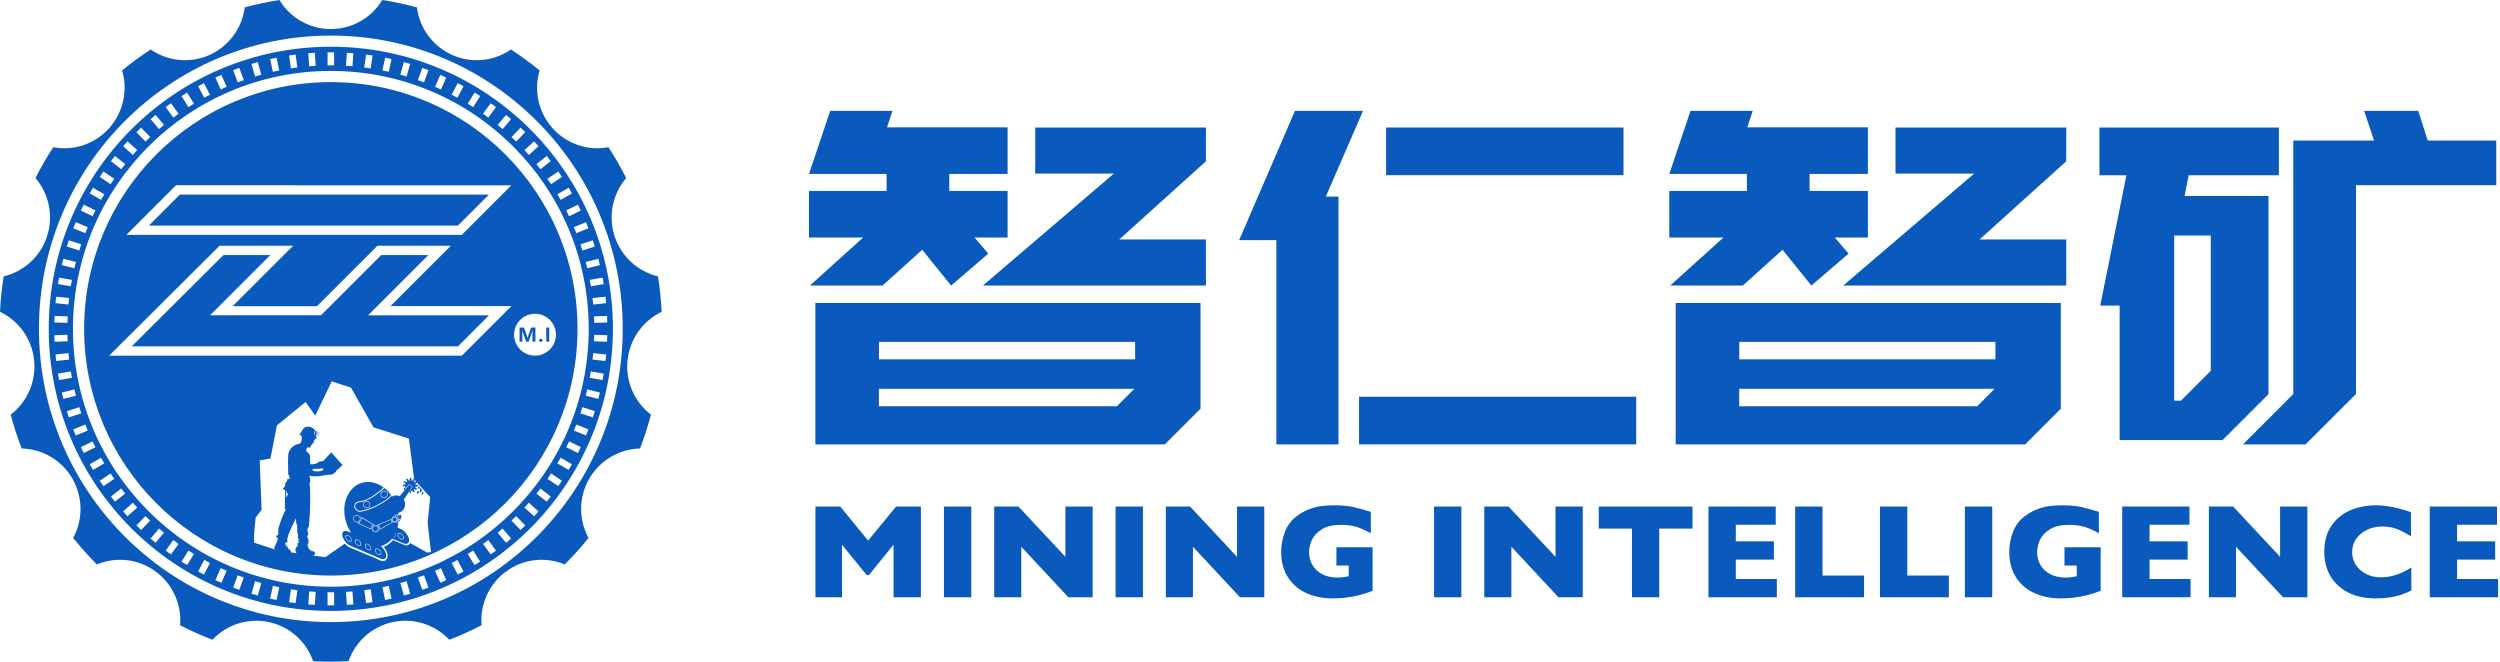 <?xml version="1.0" encoding="UTF-8"?>
<svg width="136px" height="36px" viewBox="0 0 136 36" version="1.1" xmlns="http://www.w3.org/2000/svg" xmlns:xlink="http://www.w3.org/1999/xlink">
    <!-- Generator: Sketch 63.1 (92452) - https://sketch.com -->
    <title>画板</title>
    <desc>Created with Sketch.</desc>
    <g id="画板" stroke="none" stroke-width="1" fill="none" fill-rule="evenodd">
        <g id="编组-4">
            <g id="编组-3备份" transform="translate(44.01, 6.03)" fill="#0A5ABD" fill-rule="nonzero">
                <g id="编组-2">
                    <g id="编组备份">
                        <path d="M19.357,18.144 C20.112,17.382 20.367,17.144 21.298,16.203 L21.298,10.454 L0.346,10.454 L0.346,18.144 L19.357,18.144 Z M3.802,16.071 L3.802,15.12 L17.697,15.12 C17.282,15.532 16.965,15.849 16.747,16.071 L3.802,16.071 Z M17.74,13.516 L3.806,13.516 L3.806,12.567 L17.74,12.567 L17.74,13.516 Z" id="形状结合"></path>
                        <polygon id="路径" points="4 9.504 6.159 7.557 7.729 9.504 9.752 7.767 9.005 6.891 10.803 6.891 10.803 4.355 7.631 4.355 7.631 3.433 10.803 3.433 10.803 0.897 4.245 0.897 4.539 0 1.153 0 -1.84172677e-15 3.433 4.22 3.433 4.22 4.355 -1.84172677e-15 4.355 -1.84172677e-15 6.891 2.945 6.891 0.049 9.504"></polygon>
                        <polygon id="路径-2" points="12.306 0.907 21.595 0.907 21.592 2.744 16.878 6.998 21.594 6.998 21.594 9.504 9.461 9.504 16.584 3.413 12.306 3.413"></polygon>
                    </g>
                    <g id="编组备份-2" transform="translate(46.8, 0)">
                        <path d="M19.357,18.144 C20.112,17.382 20.367,17.144 21.298,16.203 L21.298,10.454 L0.346,10.454 L0.346,18.144 L19.357,18.144 Z M3.802,16.071 L3.802,15.12 L17.697,15.12 C17.282,15.532 16.965,15.849 16.747,16.071 L3.802,16.071 Z M17.74,13.516 L3.806,13.516 L3.806,12.567 L17.74,12.567 L17.74,13.516 Z" id="形状结合"></path>
                        <polygon id="路径" points="4 9.504 6.159 7.557 7.729 9.504 9.752 7.767 9.005 6.891 10.803 6.891 10.803 4.355 7.631 4.355 7.631 3.433 10.803 3.433 10.803 0.897 4.245 0.897 4.539 0 1.153 0 -1.84172677e-15 3.433 4.22 3.433 4.22 4.355 -1.84172677e-15 4.355 -1.84172677e-15 6.891 2.945 6.891 0.049 9.504"></polygon>
                        <polygon id="路径-2" points="12.306 0.907 21.595 0.907 21.592 2.744 16.878 6.998 21.594 6.998 21.594 9.504 9.461 9.504 16.584 3.413 12.306 3.413"></polygon>
                    </g>
                    <g id="编组备份" transform="translate(23.4, 0)">
                        <polygon id="路径" points="5.406 18.144 5.406 4.664 4.715 4.664 6.739 0 3.036 0 0 7.034 2.024 7.034 2.024 18.144"></polygon>
                        <polygon id="路径" points="20.909 3.499 20.909 0.907 7.992 0.907 7.992 3.499"></polygon>
                        <polygon id="路径备份" points="21.6 18.144 21.6 15.552 6.523 15.552 6.523 18.144"></polygon>
                    </g>
                    <g id="编组备份" transform="translate(70.2, 0)">
                        <polygon id="路径" points="11.212 18.144 13.956 15.405 13.956 4.044 21.587 4.044 21.587 1.615 17.857 1.615 17.343 -2.45563569e-15 14.398 -2.45563569e-15 14.938 1.615 10.545 1.615 10.545 15.405 7.811 18.144"></polygon>
                        <path d="M6.701,17.908 C7.367,17.237 8.339,16.267 9.196,15.411 L9.196,4.632 L7.951,4.632 L4.631,4.632 L4.854,3.504 L9.762,3.504 L9.762,0.906 L-5.17623278e-14,0.906 L-5.17623278e-14,3.504 L1.467,3.504 L0.043,10.595 L1.098,10.595 L1.098,17.908 L6.701,17.908 Z M4.066,15.768 L4.066,6.782 L6.055,6.782 L6.055,14.143 C5.504,14.696 4.909,15.288 4.432,15.768 L4.066,15.768 Z" id="形状结合"></path>
                    </g>
                    <path d="M1.795,26.46 L1.795,23.602 L3.14,25.257 L3.258,25.257 L4.599,23.602 L4.599,26.46 L6.087,26.46 L6.087,21.526 L4.738,21.526 L3.215,23.377 L1.698,21.526 L0.349,21.526 L0.349,26.46 L1.795,26.46 Z M8.828,26.46 L8.828,21.526 L7.34,21.526 L7.34,26.46 L8.828,26.46 Z M11.548,26.46 L11.548,23.712 L14.107,26.46 L15.431,26.46 L15.431,21.526 L13.947,21.526 L13.947,24.26 L11.395,21.526 L10.074,21.526 L10.074,26.46 L11.548,26.46 Z M18.165,26.46 L18.165,21.526 L16.677,21.526 L16.677,26.46 L18.165,26.46 Z M20.885,26.46 L20.885,23.712 L23.444,26.46 L24.768,26.46 L24.768,21.526 L23.284,21.526 L23.284,24.26 L20.731,21.526 L19.411,21.526 L19.411,26.46 L20.885,26.46 Z M28.477,26.524 C28.726,26.524 28.963,26.51 29.187,26.483 C29.411,26.456 29.636,26.416 29.862,26.364 C29.995,26.331 30.096,26.303 30.166,26.282 C30.236,26.261 30.309,26.237 30.385,26.211 C30.461,26.185 30.552,26.152 30.659,26.111 L30.659,26.111 L30.659,23.74 L28.691,23.74 L28.691,24.734 L29.36,24.734 L29.36,25.314 C29.146,25.364 28.945,25.389 28.755,25.389 C28.423,25.389 28.139,25.325 27.904,25.198 C27.669,25.071 27.493,24.903 27.377,24.693 C27.261,24.483 27.203,24.253 27.203,24.004 C27.203,23.793 27.253,23.574 27.354,23.349 C27.455,23.123 27.634,22.929 27.892,22.767 C28.149,22.604 28.493,22.523 28.922,22.523 C29.295,22.523 29.605,22.567 29.855,22.655 C30.104,22.743 30.34,22.852 30.563,22.982 L30.563,22.982 L30.563,21.815 C30.226,21.708 29.916,21.622 29.634,21.557 C29.352,21.491 28.993,21.459 28.559,21.459 C28.296,21.459 28.055,21.474 27.836,21.505 C27.618,21.536 27.394,21.597 27.165,21.688 C26.936,21.78 26.71,21.912 26.487,22.085 C26.217,22.294 26.016,22.572 25.884,22.92 C25.752,23.268 25.686,23.622 25.686,23.983 C25.686,24.543 25.814,25.015 26.069,25.399 C26.324,25.784 26.664,26.067 27.089,26.25 C27.514,26.433 27.976,26.524 28.477,26.524 Z M35.489,26.46 L35.489,21.526 L34.002,21.526 L34.002,26.46 L35.489,26.46 Z M38.209,26.46 L38.209,23.712 L40.768,26.46 L42.092,26.46 L42.092,21.526 L40.608,21.526 L40.608,24.26 L38.056,21.526 L36.735,21.526 L36.735,26.46 L38.209,26.46 Z M46.254,26.46 L46.254,22.726 L48.062,22.726 L48.062,21.526 L42.961,21.526 L42.961,22.726 L44.769,22.726 L44.769,26.46 L46.254,26.46 Z M52.65,26.46 L52.65,25.467 L50.418,25.467 L50.418,24.413 L52.49,24.413 L52.49,23.42 L50.418,23.42 L50.418,22.516 L52.59,22.516 L52.59,21.526 L48.93,21.526 L48.93,26.46 L52.65,26.46 Z M57.395,26.46 L57.395,25.278 L55.135,25.278 L55.135,21.526 L53.647,21.526 L53.647,26.46 L57.395,26.46 Z M62.008,26.46 L62.008,25.278 L59.748,25.278 L59.748,21.526 L58.26,21.526 L58.26,26.46 L62.008,26.46 Z M64.368,26.46 L64.368,21.526 L62.88,21.526 L62.88,26.46 L64.368,26.46 Z M68.084,26.524 C68.334,26.524 68.57,26.51 68.795,26.483 C69.019,26.456 69.244,26.416 69.469,26.364 C69.602,26.331 69.703,26.303 69.773,26.282 C69.843,26.261 69.916,26.237 69.992,26.211 C70.068,26.185 70.16,26.152 70.266,26.111 L70.266,26.111 L70.266,23.74 L68.298,23.74 L68.298,24.734 L68.967,24.734 L68.967,25.314 C68.754,25.364 68.552,25.389 68.362,25.389 C68.03,25.389 67.746,25.325 67.511,25.198 C67.276,25.071 67.101,24.903 66.985,24.693 C66.868,24.483 66.81,24.253 66.81,24.004 C66.81,23.793 66.861,23.574 66.961,23.349 C67.062,23.123 67.241,22.929 67.499,22.767 C67.756,22.604 68.1,22.523 68.529,22.523 C68.902,22.523 69.213,22.567 69.462,22.655 C69.711,22.743 69.947,22.852 70.17,22.982 L70.17,22.982 L70.17,21.815 C69.833,21.708 69.524,21.622 69.241,21.557 C68.959,21.491 68.601,21.459 68.166,21.459 C67.903,21.459 67.662,21.474 67.444,21.505 C67.225,21.536 67.002,21.597 66.773,21.688 C66.544,21.78 66.318,21.912 66.095,22.085 C65.824,22.294 65.623,22.572 65.491,22.92 C65.36,23.268 65.294,23.622 65.294,23.983 C65.294,24.543 65.421,25.015 65.676,25.399 C65.931,25.784 66.271,26.067 66.696,26.25 C67.121,26.433 67.584,26.524 68.084,26.524 Z M75.157,26.46 L75.157,25.467 L72.925,25.467 L72.925,24.413 L74.997,24.413 L74.997,23.42 L72.925,23.42 L72.925,22.516 L75.097,22.516 L75.097,21.526 L71.438,21.526 L71.438,26.46 L75.157,26.46 Z M77.628,26.46 L77.628,23.712 L80.187,26.46 L81.511,26.46 L81.511,21.526 L80.027,21.526 L80.027,24.26 L77.475,21.526 L76.154,21.526 L76.154,26.46 L77.628,26.46 Z M85.22,26.524 C85.453,26.524 85.678,26.51 85.895,26.483 C86.112,26.456 86.327,26.41 86.541,26.346 C86.754,26.282 86.963,26.197 87.167,26.09 L87.167,26.09 L87.167,24.84 C87.013,24.938 86.863,25.022 86.717,25.093 C86.571,25.164 86.391,25.229 86.178,25.287 C85.964,25.345 85.738,25.374 85.498,25.374 C85.201,25.374 84.935,25.313 84.699,25.191 C84.463,25.069 84.278,24.904 84.145,24.696 C84.012,24.489 83.946,24.26 83.946,24.011 C83.946,23.729 84.022,23.482 84.174,23.271 C84.326,23.059 84.526,22.897 84.775,22.783 C85.024,22.669 85.293,22.612 85.58,22.612 C85.902,22.612 86.183,22.663 86.422,22.763 C86.66,22.864 86.902,22.991 87.146,23.142 L87.146,23.142 L87.146,21.833 C86.436,21.583 85.802,21.459 85.242,21.459 C84.867,21.459 84.51,21.509 84.172,21.61 C83.834,21.711 83.532,21.867 83.268,22.078 C83.003,22.289 82.797,22.555 82.65,22.874 C82.503,23.193 82.429,23.565 82.429,23.99 C82.429,24.36 82.492,24.7 82.616,25.009 C82.741,25.319 82.928,25.59 83.179,25.821 C83.429,26.052 83.725,26.227 84.065,26.346 C84.406,26.465 84.791,26.524 85.22,26.524 Z M91.887,26.46 L91.887,25.467 L89.655,25.467 L89.655,24.413 L91.727,24.413 L91.727,23.42 L89.655,23.42 L89.655,22.516 L91.827,22.516 L91.827,21.526 L88.168,21.526 L88.168,26.46 L91.887,26.46 Z" id="MININGINTELLIGENCE"></path>
                </g>
            </g>
            <g id="logo备份">
                <path d="M17.997,1.935 C26.767,1.935 33.876,9.077 33.876,17.888 C33.876,26.699 26.767,33.842 17.997,33.842 C9.228,33.842 2.119,26.699 2.119,17.888 C2.119,9.077 9.228,1.935 17.997,1.935 M20.796,0 C21.432,0.1 22.061,0.234 22.681,0.401 C22.825,1.54 23.552,2.521 24.599,2.99 C25.643,3.458 26.856,3.344 27.796,2.691 C28.335,3.043 28.856,3.423 29.355,3.831 C29.027,4.93 29.294,6.121 30.06,6.976 C30.822,7.829 31.976,8.221 33.101,8.009 C33.452,8.55 33.774,9.109 34.066,9.685 C33.32,10.556 33.08,11.753 33.433,12.844 C33.785,13.936 34.68,14.766 35.795,15.035 C35.896,15.674 35.962,16.317 35.995,16.962 C34.96,17.458 34.258,18.456 34.139,19.596 C34.02,20.737 34.502,21.858 35.412,22.556 C35.247,23.18 35.048,23.794 34.817,24.397 C33.671,24.428 32.624,25.052 32.052,26.046 C31.48,27.04 31.466,28.259 32.015,29.266 C31.61,29.768 31.179,30.249 30.723,30.706 C29.669,30.264 28.46,30.407 27.538,31.082 C26.611,31.759 26.103,32.87 26.198,34.014 C25.626,34.309 25.039,34.572 24.439,34.803 C23.655,33.967 22.492,33.602 21.371,33.84 C20.251,34.079 19.337,34.886 18.962,35.969 C18.643,35.986 18.321,35.995 17.998,35.995 C17.674,35.995 17.353,35.986 17.034,35.969 C16.659,34.886 15.745,34.079 14.624,33.84 C13.504,33.602 12.34,33.967 11.557,34.803 C10.957,34.572 10.369,34.309 9.798,34.014 C9.892,32.87 9.384,31.759 8.457,31.082 C7.534,30.407 6.326,30.264 5.271,30.706 C4.815,30.249 4.384,29.768 3.98,29.266 C4.527,28.257 4.512,27.037 3.941,26.043 C3.371,25.048 2.323,24.424 1.177,24.397 C0.946,23.794 0.747,23.18 0.582,22.556 C1.494,21.858 1.976,20.735 1.855,19.593 C1.737,18.453 1.035,17.456 0,16.962 C0.032,16.317 0.099,15.674 0.199,15.035 C1.315,14.769 2.21,13.94 2.561,12.849 C2.915,11.756 2.676,10.558 1.929,9.685 C2.221,9.109 2.543,8.55 2.894,8.009 C4.019,8.221 5.173,7.83 5.935,6.976 C6.701,6.121 6.968,4.931 6.64,3.831 C7.139,3.423 7.66,3.043 8.199,2.691 C9.139,3.344 10.351,3.458 11.395,2.99 C12.442,2.521 13.169,1.54 13.313,0.401 C13.934,0.234 14.563,0.1 15.198,0 C15.79,0.98 16.852,1.58 17.997,1.58 C19.142,1.58 20.204,0.98 20.796,0 Z" id="形状" fill="#0A5ABD"></path>
                <path d="M32.975,19.284 L32.938,19.637 L32.233,19.563 L32.27,19.21 L32.975,19.284 Z M30.368,9.33 L30.567,9.624 L29.979,10.02 L29.781,9.727 L30.368,9.33 Z M30.935,10.214 L31.113,10.521 L30.499,10.875 L30.321,10.568 L30.935,10.214 Z M33.024,17.186 L33.036,17.541 L32.328,17.565 L32.315,17.211 L33.024,17.186 Z M33.036,18.236 L33.024,18.59 L32.315,18.566 L32.328,18.211 L33.036,18.236 Z M19.223,32.881 L18.87,32.906 L18.82,32.199 L19.174,32.174 L19.223,32.881 Z M20.266,32.759 L19.915,32.809 L19.816,32.107 L20.167,32.057 L20.266,32.759 Z M21.298,32.565 L20.951,32.639 L20.804,31.945 L21.151,31.871 L21.298,32.565 Z M22.314,32.299 L21.973,32.397 L21.777,31.715 L22.118,31.617 L22.314,32.299 Z M23.308,31.963 L22.975,32.084 L22.733,31.417 L23.066,31.296 L23.308,31.963 Z M24.277,31.558 L23.953,31.702 L23.665,31.054 L23.989,30.91 L24.277,31.558 Z M25.216,31.087 L24.903,31.253 L24.57,30.627 L24.883,30.461 L25.216,31.087 Z M26.119,30.551 L25.818,30.739 L25.442,30.137 L25.743,29.949 L26.119,30.551 Z M26.982,29.954 L26.695,30.162 L26.279,29.588 L26.565,29.38 L26.982,29.954 Z M27.802,29.298 L27.53,29.525 L27.074,28.982 L27.346,28.754 L27.802,29.298 Z M28.574,28.586 L28.319,28.832 L27.826,28.322 L28.081,28.076 L28.574,28.586 Z M29.294,27.822 L29.057,28.086 L28.53,27.611 L28.767,27.348 L29.294,27.822 Z M29.96,27.009 L29.741,27.289 L29.182,26.852 L29.401,26.573 L29.96,27.009 Z M30.567,26.153 L30.368,26.447 L29.781,26.05 L29.979,25.756 L30.567,26.153 Z M31.113,25.256 L30.935,25.563 L30.321,25.208 L30.499,24.901 L31.113,25.256 Z M31.595,24.323 L31.439,24.642 L30.802,24.331 L30.957,24.012 L31.595,24.323 Z M32.01,23.359 L31.878,23.688 L31.22,23.422 L31.353,23.094 L32.01,23.359 Z M32.358,22.368 L32.248,22.705 L31.574,22.486 L31.683,22.149 L32.358,22.368 Z M32.635,21.355 L32.55,21.699 L31.862,21.528 L31.947,21.184 L32.635,21.355 Z M32.842,20.326 L32.78,20.675 L32.082,20.552 L32.143,20.203 L32.842,20.326 Z M18.87,2.871 L19.223,2.895 L19.174,3.603 L18.82,3.578 L18.87,2.871 Z M19.915,2.968 L20.266,3.017 L20.168,3.72 L19.816,3.67 L19.915,2.968 Z M20.951,3.138 L21.298,3.212 L21.151,3.905 L20.804,3.832 L20.951,3.138 Z M21.973,3.38 L22.314,3.478 L22.118,4.16 L21.777,4.062 L21.973,3.38 Z M22.975,3.693 L23.308,3.814 L23.066,4.48 L22.733,4.359 L22.975,3.693 Z M23.953,4.075 L24.277,4.219 L23.989,4.867 L23.665,4.722 L23.953,4.075 Z M24.902,4.524 L25.215,4.69 L24.883,5.317 L24.57,5.15 L24.902,4.524 Z M25.818,5.038 L26.119,5.226 L25.743,5.827 L25.442,5.639 L25.818,5.038 Z M26.695,5.615 L26.982,5.824 L26.565,6.397 L26.278,6.189 L26.695,5.615 Z M27.53,6.252 L27.802,6.48 L27.346,7.023 L27.075,6.795 L27.53,6.252 Z M28.319,6.945 L28.574,7.191 L28.081,7.701 L27.826,7.455 L28.319,6.945 Z M29.057,7.692 L29.294,7.955 L28.767,8.429 L28.53,8.166 L29.057,7.692 Z M29.741,8.488 L29.96,8.768 L29.401,9.204 L29.182,8.925 L29.741,8.488 Z M31.439,11.135 L31.595,11.454 L30.957,11.765 L30.802,11.446 L31.439,11.135 Z M31.878,12.089 L32.01,12.418 L31.353,12.684 L31.22,12.355 L31.878,12.089 Z M32.248,13.072 L32.358,13.409 L31.683,13.628 L31.574,13.291 L32.248,13.072 Z M32.55,14.078 L32.635,14.422 L31.947,14.593 L31.862,14.249 L32.55,14.078 Z M32.78,15.102 L32.842,15.452 L32.143,15.575 L32.082,15.225 L32.78,15.102 Z M32.938,16.14 L32.976,16.493 L32.27,16.567 L32.233,16.214 L32.938,16.14 Z M2.958,17.541 L2.971,17.186 L3.679,17.211 L3.667,17.565 L2.958,17.541 Z M3.019,16.492 L3.056,16.14 L3.762,16.214 L3.724,16.566 L3.019,16.492 Z M3.153,15.451 L3.214,15.102 L3.913,15.225 L3.851,15.574 L3.153,15.451 Z M3.359,14.421 L3.445,14.077 L4.133,14.249 L4.047,14.593 L3.359,14.421 Z M3.637,13.409 L3.746,13.072 L4.421,13.29 L4.311,13.628 L3.637,13.409 Z M3.984,12.418 L4.117,12.089 L4.774,12.355 L4.641,12.683 L3.984,12.418 Z M4.4,11.454 L4.555,11.135 L5.192,11.446 L5.037,11.765 L4.4,11.454 Z M4.882,10.521 L5.059,10.214 L5.673,10.569 L5.496,10.876 L4.882,10.521 Z M5.428,9.624 L5.626,9.33 L6.214,9.727 L6.015,10.021 L5.428,9.624 Z M6.035,8.767 L6.253,8.488 L6.812,8.925 L6.594,9.204 L6.035,8.767 Z M6.7,7.955 L6.937,7.692 L7.464,8.166 L7.227,8.429 L6.7,7.955 Z M7.421,7.191 L7.676,6.945 L8.168,7.455 L7.913,7.701 L7.421,7.191 Z M8.193,6.48 L8.464,6.252 L8.92,6.795 L8.648,7.023 L8.193,6.48 Z M9.012,5.824 L9.299,5.615 L9.716,6.189 L9.429,6.397 L9.012,5.824 Z M9.876,5.226 L10.176,5.038 L10.552,5.64 L10.251,5.827 L9.876,5.226 Z M10.779,4.691 L11.092,4.524 L11.425,5.15 L11.112,5.317 L10.779,4.691 Z M11.717,4.219 L12.041,4.075 L12.329,4.722 L12.006,4.867 L11.717,4.219 Z M12.686,3.814 L13.019,3.693 L13.262,4.359 L12.929,4.48 L12.686,3.814 Z M13.681,3.478 L14.022,3.38 L14.217,4.062 L13.876,4.16 L13.681,3.478 Z M14.697,3.212 L15.043,3.138 L15.191,3.832 L14.844,3.906 L14.697,3.212 Z M15.728,3.018 L16.079,2.968 L16.178,3.67 L15.827,3.72 L15.728,3.018 Z M16.771,2.895 L17.125,2.871 L17.174,3.578 L16.821,3.603 L16.771,2.895 Z M17.82,2.846 L18.175,2.846 L18.175,3.555 L17.82,3.555 L17.82,2.846 Z M18.175,32.93 L17.82,32.93 L17.82,32.221 L18.175,32.221 L18.175,32.93 Z M17.125,32.906 L16.771,32.881 L16.821,32.174 L17.174,32.199 L17.125,32.906 Z M16.079,32.809 L15.728,32.759 L15.827,32.057 L16.178,32.107 L16.079,32.809 Z M15.043,32.639 L14.697,32.565 L14.844,31.871 L15.191,31.945 L15.043,32.639 Z M14.022,32.396 L13.681,32.299 L13.876,31.617 L14.217,31.715 L14.022,32.396 Z M13.019,32.084 L12.686,31.963 L12.928,31.296 L13.261,31.417 L13.019,32.084 Z M12.041,31.702 L11.717,31.558 L12.006,30.91 L12.33,31.054 L12.041,31.702 Z M11.092,31.253 L10.779,31.086 L11.112,30.46 L11.425,30.627 L11.092,31.253 Z M10.177,30.739 L9.876,30.551 L10.252,29.949 L10.553,30.137 L10.177,30.739 Z M9.299,30.162 L9.013,29.953 L9.429,29.38 L9.716,29.588 L9.299,30.162 Z M8.464,29.525 L8.193,29.297 L8.649,28.754 L8.92,28.982 L8.464,29.525 Z M7.676,28.832 L7.421,28.585 L7.913,28.075 L8.169,28.322 L7.676,28.832 Z M6.938,28.085 L6.7,27.822 L7.227,27.347 L7.465,27.611 L6.938,28.085 Z M6.253,27.289 L6.035,27.009 L6.594,26.573 L6.812,26.852 L6.253,27.289 Z M5.626,26.447 L5.428,26.153 L6.015,25.756 L6.214,26.05 L5.626,26.447 Z M5.059,25.563 L4.882,25.256 L5.496,24.901 L5.673,25.208 L5.059,25.563 Z M4.555,24.642 L4.4,24.323 L5.037,24.012 L5.193,24.331 L4.555,24.642 Z M4.117,23.688 L3.984,23.359 L4.642,23.093 L4.774,23.422 L4.117,23.688 Z M3.746,22.705 L3.637,22.368 L4.311,22.149 L4.421,22.486 L3.746,22.705 Z M3.445,21.699 L3.359,21.355 L4.047,21.184 L4.133,21.528 L3.445,21.699 Z M3.215,20.675 L3.153,20.325 L3.851,20.203 L3.913,20.552 L3.215,20.675 Z M3.056,19.637 L3.019,19.284 L3.724,19.21 L3.761,19.563 L3.056,19.637 Z M2.971,18.59 L2.958,18.236 L3.667,18.211 L3.679,18.566 L2.971,18.59 Z M17.997,3.859 C25.745,3.859 32.026,10.14 32.026,17.888 C32.026,25.636 25.745,31.917 17.997,31.917 C10.249,31.917 3.968,25.636 3.968,17.888 C3.968,10.14 10.249,3.859 17.997,3.859 Z M17.997,2.542 C26.473,2.542 33.343,9.413 33.343,17.888 C33.343,26.364 26.473,33.234 17.997,33.234 C9.522,33.234 2.651,26.364 2.651,17.888 C2.651,9.413 9.522,2.542 17.997,2.542 Z" id="形状" fill="#0A5ABD"></path>
                <path d="M17.338,23.618 C17.334,23.616 17.33,23.617 17.328,23.621 C17.327,23.622 17.326,23.624 17.327,23.626 C17.327,23.628 17.328,23.63 17.33,23.631 L17.349,23.643 C17.353,23.645 17.358,23.643 17.36,23.639 C17.362,23.635 17.361,23.631 17.357,23.629 L17.338,23.618 Z" id="路径" fill="#0A5ABD" fill-rule="nonzero"></path>
                <path d="M17.32,23.67 L17.325,23.679 L17.328,23.68 C17.332,23.683 17.335,23.683 17.337,23.68 C17.341,23.677 17.342,23.672 17.34,23.668 L17.332,23.66 C17.331,23.658 17.329,23.657 17.327,23.657 C17.325,23.656 17.323,23.657 17.322,23.658 C17.32,23.659 17.319,23.661 17.318,23.663 C17.318,23.666 17.319,23.668 17.32,23.669" id="路径" fill="#0A5ABD" fill-rule="nonzero"></path>
                <path d="M17.31,23.549 C17.313,23.551 17.318,23.55 17.32,23.547 L17.342,23.52 C17.344,23.519 17.344,23.517 17.344,23.515 C17.344,23.513 17.344,23.511 17.342,23.51 C17.339,23.507 17.334,23.507 17.331,23.51 L17.307,23.536 C17.305,23.54 17.305,23.545 17.308,23.548 L17.31,23.549" id="路径" fill="#0A5ABD" fill-rule="nonzero"></path>
                <path d="M17.253,23.679 C17.254,23.682 17.255,23.685 17.257,23.687 C17.258,23.688 17.26,23.687 17.261,23.688 C17.263,23.688 17.265,23.688 17.267,23.686 C17.269,23.685 17.269,23.682 17.269,23.68 L17.272,23.664 C17.271,23.663 17.272,23.66 17.27,23.659 C17.272,23.658 17.273,23.657 17.274,23.653 L17.275,23.637 C17.276,23.633 17.273,23.629 17.268,23.628 C17.264,23.627 17.259,23.631 17.259,23.635 L17.257,23.65 C17.257,23.653 17.258,23.656 17.259,23.658 C17.257,23.659 17.256,23.661 17.256,23.662 L17.253,23.679 Z" id="路径" fill="#0A5ABD" fill-rule="nonzero"></path>
                <path d="M17.36,23.564 C17.361,23.628 17.321,23.681 17.27,23.684 C17.272,23.684 17.273,23.684 17.275,23.683 C17.327,23.684 17.369,23.63 17.369,23.564 C17.369,23.498 17.325,23.444 17.273,23.444 C17.271,23.444 17.27,23.444 17.269,23.445 C17.32,23.448 17.359,23.5 17.36,23.564" id="路径" fill="#0A5ABD" fill-rule="nonzero"></path>
                <path d="M17.297,23.549 C17.296,23.551 17.295,23.553 17.295,23.555 C17.295,23.557 17.296,23.559 17.297,23.56 L17.298,23.561 C17.303,23.564 17.306,23.563 17.309,23.559 L17.323,23.544 C17.326,23.541 17.326,23.536 17.323,23.533 C17.321,23.531 17.319,23.53 17.316,23.531 C17.314,23.531 17.312,23.532 17.31,23.534 L17.297,23.549 Z" id="路径" fill="#0A5ABD" fill-rule="nonzero"></path>
                <path d="M17.264,23.628 C17.265,23.629 17.265,23.629 17.266,23.629 C17.265,23.63 17.264,23.631 17.265,23.633 L17.269,23.645 C17.27,23.646 17.27,23.646 17.271,23.647 C17.272,23.647 17.272,23.647 17.273,23.647 C17.272,23.648 17.271,23.649 17.272,23.651 L17.273,23.655 C17.273,23.656 17.274,23.656 17.275,23.657 C17.274,23.658 17.274,23.658 17.275,23.659 L17.28,23.673 C17.28,23.674 17.28,23.674 17.281,23.675 C17.282,23.676 17.284,23.676 17.285,23.675 C17.286,23.674 17.287,23.672 17.287,23.67 L17.282,23.656 C17.281,23.656 17.281,23.655 17.28,23.655 C17.28,23.654 17.28,23.653 17.28,23.653 L17.279,23.648 C17.278,23.647 17.277,23.647 17.276,23.646 C17.277,23.645 17.277,23.644 17.276,23.642 L17.271,23.63 C17.271,23.629 17.27,23.628 17.269,23.628 C17.269,23.627 17.27,23.625 17.27,23.624 L17.26,23.598 C17.26,23.598 17.259,23.597 17.258,23.597 C17.259,23.596 17.259,23.595 17.258,23.594 L17.255,23.584 L17.268,23.602 C17.268,23.602 17.268,23.602 17.268,23.603 C17.269,23.603 17.27,23.603 17.27,23.603 C17.27,23.604 17.27,23.605 17.271,23.605 L17.277,23.613 C17.277,23.614 17.277,23.615 17.278,23.615 C17.278,23.615 17.279,23.614 17.28,23.615 C17.279,23.616 17.279,23.617 17.28,23.619 L17.291,23.634 L17.293,23.635 C17.294,23.636 17.296,23.636 17.297,23.635 C17.298,23.635 17.298,23.634 17.299,23.633 C17.299,23.632 17.299,23.631 17.298,23.63 L17.286,23.614 C17.285,23.613 17.284,23.613 17.283,23.613 C17.283,23.611 17.283,23.61 17.282,23.609 L17.277,23.601 L17.275,23.6 C17.275,23.599 17.274,23.598 17.274,23.597 L17.255,23.573 L17.256,23.573 L17.263,23.577 C17.264,23.578 17.265,23.578 17.266,23.577 C17.266,23.578 17.267,23.579 17.267,23.579 L17.292,23.593 C17.293,23.594 17.295,23.594 17.296,23.593 C17.296,23.594 17.297,23.595 17.297,23.596 L17.303,23.599 C17.305,23.6 17.307,23.599 17.308,23.598 C17.308,23.596 17.308,23.594 17.306,23.593 L17.301,23.59 C17.3,23.589 17.299,23.589 17.298,23.59 C17.297,23.589 17.297,23.588 17.296,23.587 L17.271,23.573 C17.27,23.572 17.269,23.572 17.268,23.572 C17.268,23.571 17.267,23.571 17.267,23.57 L17.258,23.565 L17.258,23.565 L17.274,23.559 C17.275,23.558 17.276,23.558 17.276,23.557 C17.277,23.558 17.277,23.558 17.278,23.557 L17.287,23.554 C17.288,23.554 17.289,23.553 17.29,23.552 C17.291,23.552 17.292,23.553 17.293,23.553 L17.32,23.543 C17.322,23.543 17.323,23.541 17.323,23.539 C17.322,23.538 17.322,23.537 17.321,23.536 C17.32,23.536 17.319,23.536 17.318,23.536 L17.29,23.545 C17.29,23.545 17.289,23.547 17.288,23.548 C17.287,23.547 17.286,23.547 17.284,23.547 L17.276,23.551 C17.275,23.55 17.274,23.552 17.274,23.553 C17.273,23.552 17.272,23.551 17.271,23.552 L17.257,23.556 C17.257,23.556 17.257,23.556 17.256,23.555 L17.277,23.531 C17.278,23.53 17.279,23.529 17.279,23.528 C17.279,23.527 17.278,23.526 17.277,23.526 C17.276,23.524 17.273,23.525 17.272,23.526 L17.252,23.549 L17.263,23.522 C17.262,23.521 17.263,23.52 17.262,23.519 C17.263,23.519 17.264,23.517 17.264,23.517 L17.266,23.512 C17.266,23.511 17.267,23.509 17.265,23.509 C17.267,23.508 17.268,23.507 17.268,23.506 L17.277,23.482 C17.278,23.481 17.278,23.48 17.277,23.479 C17.278,23.478 17.279,23.478 17.279,23.477 L17.284,23.467 C17.284,23.466 17.284,23.465 17.283,23.464 C17.283,23.463 17.282,23.463 17.281,23.462 C17.279,23.461 17.277,23.463 17.276,23.464 L17.273,23.475 C17.272,23.475 17.272,23.475 17.272,23.476 C17.272,23.476 17.272,23.477 17.273,23.477 C17.272,23.478 17.271,23.478 17.271,23.479 L17.261,23.504 C17.261,23.505 17.261,23.506 17.262,23.507 C17.261,23.507 17.26,23.508 17.259,23.509 L17.258,23.514 C17.257,23.515 17.258,23.516 17.258,23.517 C17.257,23.517 17.256,23.518 17.256,23.519 L17.247,23.541 L17.246,23.528 C17.246,23.528 17.246,23.527 17.245,23.526 C17.246,23.526 17.246,23.525 17.246,23.524 L17.243,23.494 C17.242,23.493 17.242,23.492 17.241,23.492 C17.242,23.491 17.242,23.49 17.242,23.489 L17.241,23.477 C17.241,23.476 17.24,23.475 17.24,23.475 C17.239,23.474 17.238,23.474 17.237,23.474 C17.235,23.474 17.233,23.476 17.234,23.478 L17.235,23.49 C17.235,23.491 17.235,23.491 17.236,23.492 C17.236,23.493 17.236,23.494 17.235,23.495 L17.238,23.525 C17.238,23.526 17.239,23.527 17.239,23.528 C17.239,23.528 17.239,23.529 17.239,23.53 L17.24,23.546 C17.24,23.545 17.24,23.546 17.239,23.547 L17.237,23.544 C17.236,23.543 17.236,23.542 17.235,23.542 C17.235,23.541 17.235,23.539 17.235,23.539 L17.222,23.519 C17.22,23.518 17.218,23.517 17.216,23.518 C17.216,23.518 17.215,23.519 17.215,23.52 C17.215,23.521 17.215,23.522 17.215,23.522 L17.229,23.543 L17.229,23.544 L17.23,23.545 C17.23,23.546 17.231,23.546 17.231,23.547 L17.235,23.554 C17.235,23.555 17.235,23.556 17.234,23.557 L17.228,23.556 C17.227,23.557 17.226,23.557 17.226,23.557 C17.225,23.557 17.224,23.556 17.223,23.557 L17.214,23.556 C17.212,23.555 17.21,23.557 17.21,23.559 C17.21,23.561 17.211,23.562 17.212,23.562 L17.213,23.564 L17.223,23.564 C17.224,23.564 17.225,23.563 17.226,23.563 C17.226,23.563 17.225,23.563 17.225,23.563 C17.225,23.563 17.226,23.563 17.226,23.563 C17.226,23.564 17.227,23.564 17.228,23.564 L17.234,23.564 C17.234,23.566 17.234,23.567 17.234,23.568 L17.226,23.575 C17.224,23.577 17.224,23.579 17.225,23.581 C17.223,23.58 17.222,23.579 17.22,23.581 L17.213,23.588 C17.211,23.589 17.211,23.591 17.212,23.593 L17.213,23.594 C17.214,23.595 17.216,23.595 17.217,23.594 L17.225,23.587 C17.226,23.585 17.227,23.583 17.225,23.582 L17.226,23.582 C17.228,23.583 17.229,23.583 17.231,23.582 L17.237,23.576 C17.238,23.578 17.239,23.579 17.24,23.58 L17.238,23.598 C17.238,23.6 17.238,23.6 17.239,23.601 C17.238,23.602 17.238,23.602 17.238,23.602 L17.236,23.612 C17.236,23.613 17.237,23.615 17.238,23.616 C17.238,23.616 17.239,23.616 17.239,23.616 C17.241,23.616 17.244,23.615 17.243,23.613 L17.244,23.603 C17.245,23.602 17.245,23.602 17.244,23.601 L17.245,23.6 L17.247,23.584 L17.251,23.595 C17.251,23.596 17.252,23.597 17.253,23.597 C17.252,23.598 17.253,23.599 17.253,23.601 L17.263,23.626 C17.263,23.626 17.263,23.627 17.264,23.628" id="路径" fill="#0A5ABD" fill-rule="nonzero"></path>
                <path d="M17.268,23.682 C17.234,23.678 17.206,23.628 17.207,23.564 C17.206,23.5 17.234,23.448 17.269,23.446 L17.269,23.445 C17.257,23.444 17.185,23.454 17.174,23.455 C17.173,23.455 17.173,23.455 17.173,23.455 C17.141,23.458 17.117,23.505 17.117,23.562 C17.113,23.601 17.129,23.638 17.159,23.663 C17.162,23.665 17.166,23.666 17.17,23.667 C17.179,23.67 17.257,23.683 17.268,23.683 C17.269,23.683 17.268,23.682 17.268,23.682" id="路径" fill="#0A5ABD" fill-rule="nonzero"></path>
                <path d="M27.818,10.081 L25.121,12.778 L6.875,12.778 L9.573,10.08 L27.818,10.081 Z M5.939,19.348 L25.125,19.348 L27.822,16.651 L21.244,16.651 L24.527,13.369 L20.533,13.369 L17.242,16.659 L12.656,16.659 L15.946,13.369 L11.943,13.369 L5.939,19.348 Z M29.105,17.069 C29.566,17.069 29.981,17.347 30.158,17.773 C30.334,18.198 30.237,18.689 29.911,19.014 C29.585,19.34 29.095,19.438 28.669,19.261 C28.243,19.085 27.965,18.67 27.965,18.209 C27.965,17.579 28.476,17.069 29.105,17.069 Z M17.127,25.502 C17.227,25.501 17.352,25.514 17.413,25.499 C17.457,25.477 17.507,25.469 17.555,25.477 C17.614,25.493 17.596,25.568 17.52,25.603 C17.432,25.654 17.217,25.638 17.179,25.64 C17.141,25.643 16.992,25.6 16.986,25.562 C16.981,25.531 17.067,25.497 17.126,25.502 L17.127,25.502 Z M15.572,26.723 L15.572,27.037 L15.606,27.036 C15.606,26.911 15.672,26.937 15.672,26.896 C15.672,26.856 15.605,26.87 15.605,26.723 L15.572,26.723 Z M16.11,28.179 C16.11,28.179 15.655,29.033 15.627,29.345 C15.625,29.379 15.628,29.413 15.637,29.446 C15.641,29.459 15.643,29.497 15.63,29.5 C15.617,29.503 15.46,29.517 15.523,29.588 C15.586,29.659 15.665,29.749 15.665,29.749 L15.665,29.834 C15.665,29.834 15.844,29.935 15.84,30.057 L16.129,30.087 C16.129,30.087 16.003,29.902 16.122,29.77 C16.241,29.638 16.194,29.604 16.181,29.589 C16.181,29.589 16.157,29.558 16.242,29.519 C16.343,29.473 16.247,29.448 16.212,29.448 L16.213,29.381 C16.23,29.379 16.377,29.389 16.223,29.318 C16.209,29.247 16.205,29.174 16.212,29.101 C16.212,29.026 16.169,29.026 16.169,28.924 C16.169,28.822 16.19,28.597 16.136,28.501 C16.083,28.404 16.11,28.18 16.11,28.18 L16.11,28.179 Z M15.531,29.625 C15.575,29.666 15.616,29.71 15.653,29.758 C15.652,29.764 15.651,29.77 15.649,29.776 L15.631,29.779 L15.517,29.645 L15.511,29.623 L15.531,29.625 Z M13.908,28.156 C13.91,28.154 13.908,28.156 14.23,27.735 L14.128,25.042 L14.712,24.943 C15.063,23.14 14.712,24.943 15.063,23.14 L16.626,21.865 L17.149,22.613 C18.04,20.748 17.149,22.613 18.045,20.748 L19.092,21.085 L20.318,23.246 L22.243,23.86 L22.533,26.084 L23.399,27.042 L23.263,28.456 C23.274,28.54 23.339,29.109 23.445,30.036 C23.381,30.042 23.309,30.049 23.231,30.056 C22.97,29.909 22.66,29.734 22.315,29.542 C22.284,29.6 22.228,29.684 22.042,29.659 C22.033,29.658 21.779,29.549 21.384,29.389 C21.296,29.482 21.033,29.72 20.878,29.743 C20.866,29.745 21.261,30.187 20.998,30.468 C20.946,30.524 20.797,30.554 20.62,30.462 C20.25,30.269 20.62,30.462 19.041,29.791 C18.932,29.739 18.835,29.665 18.755,29.574 L17.701,30.306 C17.494,30.283 17.293,30.256 17.014,30.223 C17.107,30.232 17.252,30.075 17.016,29.981 C16.972,29.985 16.929,29.975 16.892,29.953 C16.883,29.942 16.877,29.928 16.876,29.914 C16.835,29.882 16.797,29.847 16.761,29.81 C16.772,29.766 16.773,29.72 16.763,29.675 C16.742,29.664 16.697,29.667 16.698,29.647 C16.686,29.622 16.74,29.63 16.762,29.617 C16.787,29.519 16.789,29.417 16.766,29.318 C16.743,29.287 16.662,29.184 16.759,29.1 C16.771,29.094 16.767,28.944 16.734,28.885 C16.705,28.85 16.684,28.813 16.795,28.669 C16.816,28.359 16.904,27.932 16.866,26.486 C16.822,26.401 16.832,26.296 16.876,26.188 C16.886,26.113 16.876,26.037 16.846,25.969 C16.833,25.95 16.802,25.925 16.874,25.891 C16.913,25.887 16.955,25.883 16.968,25.904 C17.21,25.929 17.3,25.918 17.778,25.834 C17.885,25.825 17.778,25.834 18.083,25.811 C18.134,25.77 18.083,25.811 18.225,25.696 L18.28,25.68 L18.291,25.609 C18.41,25.501 18.302,25.609 18.633,25.298 L18.022,24.607 L17.581,25.083 C17.403,25.095 17.325,25.123 17.193,25.227 C17.093,25.256 16.989,25.266 16.886,25.258 C16.866,25.133 16.861,25.005 16.871,24.878 C16.863,24.784 16.88,24.712 16.661,24.539 C16.654,24.471 16.673,24.403 16.715,24.349 C16.726,24.332 16.837,24.358 16.87,24.342 C16.914,24.329 16.882,24.232 16.994,24.161 C16.998,24.144 16.996,24.121 17.003,24.109 L17.065,24.106 L17.075,23.971 C17.114,23.952 17.139,23.912 17.14,23.868 C17.143,23.855 17.153,23.864 17.262,23.866 C17.262,23.853 17.262,23.866 17.262,23.85 C17.246,23.834 17.207,23.837 17.206,23.813 C17.205,23.776 17.208,23.734 17.203,23.695 C17.139,23.686 17.091,23.631 17.091,23.565 C17.091,23.515 17.111,23.466 17.147,23.43 C17.051,23.232 16.721,23.14 16.551,23.275 C16.411,23.388 16.39,23.568 16.294,23.629 L16.295,23.654 C16.381,23.695 16.417,23.696 16.403,23.794 L16.43,23.794 C16.402,24.071 16.345,24.15 16.236,24.144 C15.835,24.24 15.699,24.579 15.686,24.704 C15.659,24.96 15.674,25.403 15.679,25.804 C15.74,25.872 15.765,25.964 15.747,26.053 C15.73,26.062 15.717,26.061 15.633,26.06 C15.627,26.099 15.633,26.06 15.606,26.197 L15.535,26.239 C15.525,26.303 15.535,26.239 15.498,26.454 C15.428,26.529 15.357,26.61 15.378,26.659 C15.381,26.661 15.384,26.661 15.387,26.66 C15.389,26.659 15.392,26.657 15.393,26.655 C15.406,26.628 15.412,26.588 15.448,26.588 C15.434,26.599 15.415,26.648 15.431,26.642 C15.431,26.642 15.457,26.586 15.467,26.604 C15.469,26.609 15.441,26.64 15.45,26.657 L15.478,26.657 C15.479,26.66 15.475,26.642 15.48,26.642 L15.514,26.641 L15.496,27.686 L15.544,27.681 C15.547,27.715 15.548,27.723 15.532,27.74 C15.38,28.037 15.258,28.349 15.169,28.671 C15.138,28.772 15.129,28.844 15.135,29.06 C15.136,29.11 15.03,29.127 15.028,29.181 C15.024,29.267 15.126,29.247 15.117,29.287 C15.079,29.446 15.019,29.598 14.939,29.74 C14.866,29.877 15.003,29.852 14.973,29.894 C14.59,29.779 14.596,29.766 13.829,29.522 C13.791,29.087 13.874,28.595 13.908,28.156 L13.908,28.156 Z M17.997,4.467 C25.41,4.467 31.418,10.476 31.418,17.888 C31.418,25.301 25.41,31.31 17.997,31.31 C10.585,31.31 4.576,25.301 4.576,17.888 C4.576,10.476 10.585,4.467 17.997,4.467 L17.997,4.467 Z" id="形状" fill="#0A5ABD"></path>
                <path d="M21.334,27.374 C21.31,27.465 21.343,27.561 21.418,27.618 C21.493,27.675 21.595,27.681 21.677,27.633 C21.758,27.586 21.803,27.494 21.79,27.401 C21.777,27.307 21.709,27.231 21.618,27.207 C21.493,27.175 21.366,27.249 21.334,27.374 Z" id="路径" stroke="#0A5ABD" stroke-width="0.5"></path>
                <path d="M21.392,27.389 C21.368,27.481 21.423,27.576 21.515,27.6 C21.608,27.624 21.702,27.569 21.726,27.477 C21.751,27.384 21.695,27.29 21.603,27.265 C21.559,27.254 21.511,27.26 21.472,27.283 C21.432,27.307 21.403,27.344 21.392,27.389" id="路径" fill="#0A5ABD"></path>
                <path d="M21.677,28.405 L21.539,28.428 C21.569,28.41 21.594,28.38 21.61,28.342 L21.681,28.328 L21.677,28.405 Z M21.318,28.325 C21.357,28.407 21.456,28.443 21.539,28.403 C21.622,28.364 21.657,28.265 21.618,28.182 C21.578,28.1 21.479,28.064 21.397,28.104 C21.357,28.122 21.326,28.156 21.311,28.198 C21.297,28.239 21.299,28.285 21.318,28.325 L21.318,28.325 Z M20.506,28.561 C20.56,28.577 20.605,28.615 20.63,28.666 C20.654,28.718 20.656,28.777 20.634,28.829 L21.367,28.412 C21.304,28.378 21.27,28.308 21.283,28.238 L20.506,28.561 Z M20.249,28.665 C20.197,28.76 20.232,28.879 20.327,28.931 C20.422,28.983 20.542,28.948 20.593,28.852 C20.645,28.757 20.61,28.638 20.515,28.586 C20.469,28.561 20.415,28.556 20.365,28.57 C20.315,28.585 20.273,28.619 20.249,28.665 L20.249,28.665 Z M20.349,28.544 C20.293,28.557 20.246,28.593 20.219,28.643 C20.191,28.693 20.186,28.752 20.204,28.806 L19.426,28.447 C19.502,28.436 19.569,28.391 19.607,28.325 C19.644,28.256 19.647,28.174 19.616,28.103 L20.349,28.544 Z M19.298,28.051 C19.232,28.096 19.199,28.175 19.215,28.253 C19.231,28.331 19.292,28.392 19.37,28.407 C19.448,28.422 19.528,28.389 19.572,28.323 C19.616,28.256 19.615,28.17 19.571,28.104 C19.51,28.014 19.388,27.99 19.298,28.051 L19.298,28.051 Z M19.374,27.326 C19.422,27.3 19.474,27.283 19.527,27.275 C19.6,27.258 19.99,27.31 20.872,26.522 C20.908,26.548 21.19,26.807 21.302,26.979 C21.251,27.079 20.494,27.686 19.598,27.841 C19.535,27.847 19.473,27.829 19.423,27.791 C19.227,27.66 19.236,27.45 19.374,27.326 Z M21.698,28.052 C21.707,28.101 21.712,28.15 21.714,28.199 L21.714,28.199 L21.705,28.053 C21.703,28.052 21.7,28.052 21.698,28.052 L21.698,28.052 Z M21.696,28.013 C21.698,28.034 21.7,28.054 21.702,28.075 L21.702,28.075 L21.696,28.013 Z M18.645,29.225 L18.631,29.18 C18.623,29.146 18.618,29.111 18.615,29.076 C18.613,28.982 18.657,28.89 18.774,28.881 C18.882,28.872 18.996,28.948 19.102,28.984 C19.067,28.925 19.03,28.873 18.997,28.811 C18.769,28.397 18.671,27.845 18.762,27.398 C18.793,27.227 18.851,27.061 18.933,26.907 L19.021,26.759 C19.143,26.577 19.312,26.431 19.509,26.335 C19.542,26.322 19.575,26.307 19.607,26.29 L19.726,26.253 C19.734,26.253 19.828,26.232 19.85,26.231 C19.89,26.223 19.93,26.219 19.971,26.218 C20.15,26.213 20.327,26.245 20.494,26.31 C20.556,26.335 20.617,26.363 20.677,26.394 C20.708,26.415 20.727,26.423 20.763,26.448 C20.777,26.457 20.791,26.464 20.806,26.476 L20.848,26.505 C20.992,26.61 21.119,26.735 21.227,26.876 C21.475,27.2 21.629,27.586 21.67,27.991 L21.669,27.991 L21.53,27.98 L21.376,28.115 C21.388,28.108 21.4,28.102 21.412,28.097 L21.494,28.09 L21.547,28.039 L21.595,28.041 L21.63,28.117 L21.667,28.155 L21.672,28.206 L21.683,28.218 L21.683,28.218 C21.683,28.236 21.683,28.254 21.683,28.272 C21.681,28.399 21.664,28.524 21.634,28.647 C21.633,28.662 21.625,28.689 21.626,28.7 C21.647,28.705 21.832,28.789 21.849,28.8 C21.922,28.842 21.989,28.894 22.046,28.956 C22.154,29.075 22.302,29.307 22.244,29.479 C22.202,29.601 22.075,29.604 21.959,29.563 C21.939,29.555 21.923,29.546 21.901,29.539 L21.418,29.334 C21.401,29.326 21.34,29.3 21.331,29.298 C21.176,29.494 20.965,29.639 20.725,29.711 C20.739,29.729 20.776,29.757 20.801,29.785 C20.884,29.873 20.948,29.978 20.987,30.092 C21.017,30.166 21.018,30.249 20.991,30.325 C20.963,30.395 20.884,30.428 20.796,30.414 C20.729,30.398 20.663,30.375 20.601,30.344 L19.635,29.932 C19.626,29.93 19.618,29.927 19.61,29.923 L19.23,29.761 C19.112,29.706 19.032,29.692 18.915,29.595 C18.813,29.511 18.73,29.405 18.673,29.286 C18.666,29.274 18.651,29.235 18.645,29.225 L18.645,29.225 Z M18.87,29.116 C18.762,29.127 18.778,29.259 18.837,29.346 C18.933,29.486 19.117,29.52 19.128,29.377 C19.127,29.326 19.109,29.277 19.078,29.237 C19.051,29.198 19.016,29.166 18.976,29.141 C18.944,29.121 18.907,29.112 18.87,29.116 L18.87,29.116 Z M19.387,29.349 C19.34,29.353 19.305,29.394 19.307,29.441 C19.303,29.562 19.445,29.712 19.562,29.701 C19.609,29.697 19.645,29.658 19.645,29.611 C19.65,29.511 19.557,29.393 19.451,29.357 C19.431,29.348 19.408,29.345 19.387,29.349 L19.387,29.349 Z M21.408,29.189 C21.431,29.198 21.456,29.198 21.478,29.19 C21.569,29.159 21.532,29.025 21.513,29.006 C21.506,29.01 21.499,29.012 21.503,29.024 C21.525,29.072 21.541,29.152 21.468,29.175 C21.451,29.18 21.434,29.182 21.416,29.18 C21.413,29.181 21.412,29.185 21.409,29.189 L21.408,29.189 Z M21.711,28.991 C21.664,28.995 21.629,29.036 21.631,29.083 C21.628,29.204 21.77,29.355 21.886,29.343 C21.997,29.333 21.983,29.198 21.919,29.112 C21.89,29.068 21.85,29.033 21.803,29.009 C21.775,28.995 21.743,28.989 21.711,28.991 L21.711,28.991 Z M19.936,29.58 C19.828,29.592 19.845,29.723 19.903,29.811 C20,29.951 20.184,29.985 20.194,29.842 C20.2,29.726 20.06,29.564 19.937,29.58 L19.936,29.58 Z M20.601,30.185 C20.72,30.218 20.767,30.119 20.719,30.012 C20.685,29.932 20.618,29.871 20.535,29.843 C20.419,29.81 20.371,29.911 20.418,30.016 C20.456,30.093 20.521,30.154 20.601,30.185 L20.601,30.185 Z" id="形状" fill="#0A5ABD"></path>
                <path d="M20.837,26.707 C20.762,26.73 20.708,26.797 20.701,26.876 C20.694,26.954 20.736,27.029 20.805,27.066 C20.875,27.102 20.96,27.093 21.021,27.042 C21.081,26.992 21.105,26.909 21.082,26.834 C21.049,26.732 20.94,26.674 20.837,26.707 M19.886,27.263 C19.81,27.287 19.757,27.353 19.75,27.432 C19.743,27.511 19.784,27.586 19.854,27.622 C19.924,27.659 20.009,27.649 20.069,27.599 C20.13,27.548 20.154,27.466 20.13,27.391 C20.115,27.341 20.08,27.3 20.034,27.276 C19.988,27.252 19.935,27.248 19.886,27.263 L19.886,27.263 Z M19.398,27.372 C19.441,27.347 19.488,27.331 19.537,27.324 C19.609,27.307 20.031,27.341 20.913,26.553 C21.05,26.662 21.17,26.79 21.27,26.934 C21.235,27.034 20.493,27.635 19.597,27.79 C19.543,27.796 19.488,27.78 19.445,27.745 C19.317,27.665 19.27,27.496 19.398,27.372 L19.398,27.372 Z" id="形状" fill="#0A5ABD"></path>
                <path d="M21.718,29.015 C21.816,29.002 21.943,29.129 21.944,29.236 C21.944,29.338 21.837,29.332 21.779,29.288 C21.71,29.249 21.665,29.178 21.657,29.099 C21.651,29.06 21.678,29.023 21.718,29.015 Z" id="路径" fill="#0A5ABD"></path>
                <path d="M19.347,29.52 C19.308,29.428 19.348,29.35 19.45,29.378 C19.519,29.405 19.574,29.458 19.603,29.527 C19.643,29.621 19.601,29.702 19.501,29.669 C19.43,29.644 19.374,29.59 19.347,29.52" id="路径" fill="#0A5ABD"></path>
                <path d="M19.897,29.751 C19.858,29.659 19.898,29.581 19.999,29.609 C20.068,29.636 20.124,29.69 20.153,29.758 C20.193,29.853 20.151,29.933 20.051,29.9 C19.98,29.875 19.924,29.821 19.897,29.751" id="路径" fill="#0A5ABD"></path>
                <path d="M20.487,29.862 C20.585,29.849 20.713,29.976 20.714,30.084 C20.716,30.103 20.711,30.122 20.699,30.137 C20.686,30.152 20.669,30.162 20.649,30.164 C20.613,30.167 20.577,30.157 20.548,30.136 C20.518,30.117 20.491,30.092 20.47,30.063 C20.444,30.029 20.429,29.989 20.426,29.947 C20.42,29.907 20.447,29.869 20.487,29.862" id="路径" fill="#0A5ABD"></path>
                <path d="M20.285,28.685 C20.255,28.74 20.261,28.807 20.3,28.856 C20.34,28.905 20.405,28.925 20.465,28.907 C20.525,28.89 20.568,28.837 20.575,28.775 C20.582,28.713 20.55,28.653 20.495,28.623 C20.459,28.603 20.417,28.598 20.377,28.61 C20.338,28.622 20.305,28.649 20.285,28.685 M20.264,28.673 C20.229,28.737 20.236,28.815 20.282,28.871 C20.327,28.928 20.402,28.951 20.472,28.93 C20.541,28.91 20.591,28.85 20.599,28.778 C20.607,28.706 20.57,28.636 20.507,28.601 C20.42,28.554 20.311,28.586 20.264,28.673 L20.264,28.673 Z" id="形状" fill="#0A5ABD"></path>
                <path d="M21.351,28.309 C21.374,28.356 21.422,28.385 21.474,28.382 C21.526,28.38 21.572,28.346 21.589,28.297 C21.607,28.248 21.593,28.193 21.554,28.158 C21.516,28.123 21.46,28.115 21.412,28.137 C21.348,28.168 21.321,28.244 21.351,28.309 M21.336,28.316 C21.371,28.389 21.458,28.42 21.53,28.385 C21.603,28.351 21.634,28.264 21.599,28.191 C21.565,28.118 21.478,28.087 21.405,28.122 C21.333,28.156 21.302,28.243 21.336,28.316 Z" id="形状" fill="#0A5ABD"></path>
                <polygon id="路径" fill="#0A5ABD" points="21.701 28.033 21.703 28.005 21.534 27.991 21.408 28.101 21.475 28.093 21.543 28.029"></polygon>
                <polygon id="路径" fill="#0A5ABD" points="21.788 28.211 21.811 28.227 21.714 28.367 21.55 28.391 21.596 28.351 21.69 28.335"></polygon>
                <path d="M19.893,27.287 C19.804,27.315 19.754,27.411 19.782,27.5 C19.81,27.589 19.906,27.639 19.995,27.611 C20.084,27.583 20.134,27.488 20.106,27.398 C20.093,27.355 20.063,27.319 20.023,27.299 C19.983,27.278 19.936,27.274 19.893,27.287 Z" id="路径" fill="#0A5ABD"></path>
                <path d="M20.845,26.731 C20.755,26.759 20.706,26.854 20.734,26.944 C20.762,27.033 20.857,27.083 20.947,27.055 C21.036,27.026 21.086,26.931 21.057,26.842 C21.029,26.752 20.934,26.703 20.845,26.731 L20.845,26.731 Z" id="路径" fill="#0A5ABD"></path>
                <polygon id="路径" fill="#0A5ABD" points="22.355 26.841 22.359 26.695 22.311 26.694 22.259 26.772"></polygon>
                <path d="M22.303,26.705 C22.416,26.722 22.528,26.666 22.583,26.565 C22.646,26.457 22.634,26.322 22.554,26.227 C22.475,26.131 22.344,26.096 22.227,26.138 C22.11,26.18 22.032,26.29 22.031,26.415 C22.031,26.464 22.045,26.512 22.071,26.553 M22.303,26.704 L22.451,26.479 L22.258,26.331 L22.071,26.553 L22.303,26.704" id="形状" fill="#0A5ABD"></path>
                <polygon id="路径" fill="#0A5ABD" points="22.52 26.012 22.444 26.137 22.523 26.185 22.565 26.116"></polygon>
                <polygon id="路径" fill="#0A5ABD" points="22.296 25.971 22.292 26.117 22.389 26.12 22.392 26.038"></polygon>
                <polygon id="路径" fill="#0A5ABD" points="22.08 26.047 22.15 26.176 22.231 26.132 22.193 26.06"></polygon>
                <polygon id="路径" fill="#0A5ABD" points="21.932 26.221 22.057 26.298 22.105 26.219 22.036 26.176"></polygon>
                <polygon id="路径" fill="#0A5ABD" points="21.89 26.451 22.037 26.455 22.039 26.357 21.958 26.355"></polygon>
                <polygon id="路径" fill="#0A5ABD" points="21.978 26.671 22.078 26.55 22.055 26.51 21.98 26.549"></polygon>
                <polygon id="路径" fill="#0A5ABD" points="22.69 26.162 22.562 26.232 22.606 26.313 22.677 26.274"></polygon>
                <polygon id="路径" fill="#0A5ABD" points="22.763 26.376 22.616 26.373 22.614 26.47 22.695 26.473"></polygon>
                <polygon id="路径" fill="#0A5ABD" points="22.718 26.599 22.593 26.522 22.545 26.601 22.614 26.643"></polygon>
                <polygon id="路径" fill="#0A5ABD" points="22.569 26.769 22.499 26.64 22.417 26.684 22.456 26.756"></polygon>
                <polygon id="路径" fill="#0A5ABD" points="22.877 26.537 22.834 26.69 22.836 26.82 22.941 26.723 22.94 26.629"></polygon>
                <polygon id="路径" fill="#0A5ABD" points="22.765 26.434 22.745 26.51 22.75 26.578 22.845 26.581 22.809 26.468"></polygon>
                <polygon id="路径" fill="#0A5ABD" points="22.729 26.718 22.686 26.771 22.683 26.842 22.726 26.865 22.784 26.817 22.772 26.723"></polygon>
                <polygon id="路径" fill="#0A5ABD" points="22.999 26.732 22.94 26.848 22.933 26.956 23.046 26.828"></polygon>
                <path d="M19.31,28.07 C19.252,28.109 19.223,28.18 19.237,28.249 C19.251,28.318 19.305,28.372 19.375,28.385 C19.444,28.398 19.514,28.369 19.553,28.31 C19.592,28.251 19.591,28.175 19.552,28.117 C19.498,28.037 19.39,28.016 19.31,28.07" id="路径" fill="#0A5ABD"></path>
                <path d="M20.291,28.545 C20.208,28.584 20.159,28.674 20.172,28.765 L19.497,28.453 C19.614,28.408 19.68,28.284 19.654,28.162 L20.291,28.545 Z" id="路径" fill="#0A5ABD"></path>
                <path d="M20.299,28.692 C20.272,28.742 20.278,28.802 20.313,28.846 C20.348,28.89 20.406,28.908 20.46,28.892 C20.514,28.876 20.553,28.829 20.559,28.773 C20.565,28.717 20.537,28.664 20.487,28.637 C20.42,28.6 20.336,28.625 20.299,28.692" id="路径" fill="#0A5ABD"></path>
                <path d="M20.57,28.562 C20.646,28.605 20.687,28.692 20.673,28.778 L21.328,28.411 C21.287,28.377 21.263,28.327 21.262,28.273 L20.57,28.562 Z" id="路径" fill="#0A5ABD"></path>
                <path d="M21.367,28.301 C21.393,28.357 21.46,28.381 21.516,28.354 C21.571,28.328 21.595,28.261 21.569,28.205 C21.542,28.15 21.476,28.126 21.42,28.152 C21.393,28.165 21.372,28.188 21.362,28.216 C21.352,28.244 21.354,28.275 21.367,28.301" id="路径" fill="#0A5ABD"></path>
                <polygon id="路径" fill="#0A5ABD" points="21.816 28.01 21.735 27.996 21.719 28.053 21.617 28.049 21.636 28.106 21.682 28.148 21.683 28.203 21.744 28.244 21.78 28.195 21.802 28.208 21.822 28.188 21.837 28.093"></polygon>
                <path d="M18.83,29.287 C18.791,29.194 18.832,29.117 18.933,29.145 C19.002,29.171 19.058,29.225 19.087,29.293 C19.126,29.388 19.084,29.468 18.984,29.435 C18.914,29.41 18.858,29.356 18.83,29.287" id="路径" fill="#0A5ABD"></path>
                <path d="M21.625,27.137 C21.737,27.172 21.836,27.276 21.849,27.36 L22.424,26.484 L22.263,26.359 L21.625,27.137 Z" id="路径" fill="#0A5ABD"></path>
                <polygon id="路径" fill="#0A5ABD" points="8.098 12.271 24.91 12.271 26.595 10.587 9.783 10.587"></polygon>
                <polygon id="路径" fill="#0A5ABD" points="7.166 18.842 24.912 18.842 26.598 17.155 20.02 17.155 23.3 13.875 20.74 13.875 17.465 17.15 11.429 17.15 14.703 13.876 12.155 13.876"></polygon>
                <path d="M29.879,17.819 L29.879,18.585 L29.716,18.585 L29.716,17.819 L29.879,17.819 Z M29.328,18.513 C29.327,18.49 29.338,18.467 29.356,18.452 C29.375,18.437 29.399,18.428 29.423,18.429 C29.448,18.428 29.472,18.437 29.49,18.453 C29.507,18.469 29.517,18.491 29.517,18.514 C29.517,18.537 29.507,18.559 29.49,18.575 C29.471,18.591 29.446,18.599 29.421,18.598 C29.397,18.599 29.373,18.59 29.355,18.574 C29.337,18.559 29.327,18.537 29.328,18.513 Z M28.966,18.585 L28.966,18.12 C28.966,18.077 28.968,18.023 28.973,17.958 L28.969,17.958 C28.963,17.992 28.955,18.024 28.945,18.057 L28.756,18.585 L28.626,18.585 L28.434,18.062 C28.424,18.028 28.416,17.993 28.41,17.958 L28.405,17.958 C28.41,18.023 28.412,18.087 28.412,18.152 L28.412,18.585 L28.264,18.585 L28.264,17.819 L28.502,17.819 L28.667,18.282 C28.68,18.317 28.69,18.353 28.695,18.39 L28.699,18.39 C28.709,18.348 28.72,18.311 28.73,18.281 L28.896,17.819 L29.127,17.819 L29.127,18.585 L28.966,18.585 Z" id="形状" fill="#0A5ABD" fill-rule="nonzero"></path>
            </g>
        </g>
    </g>
</svg>
